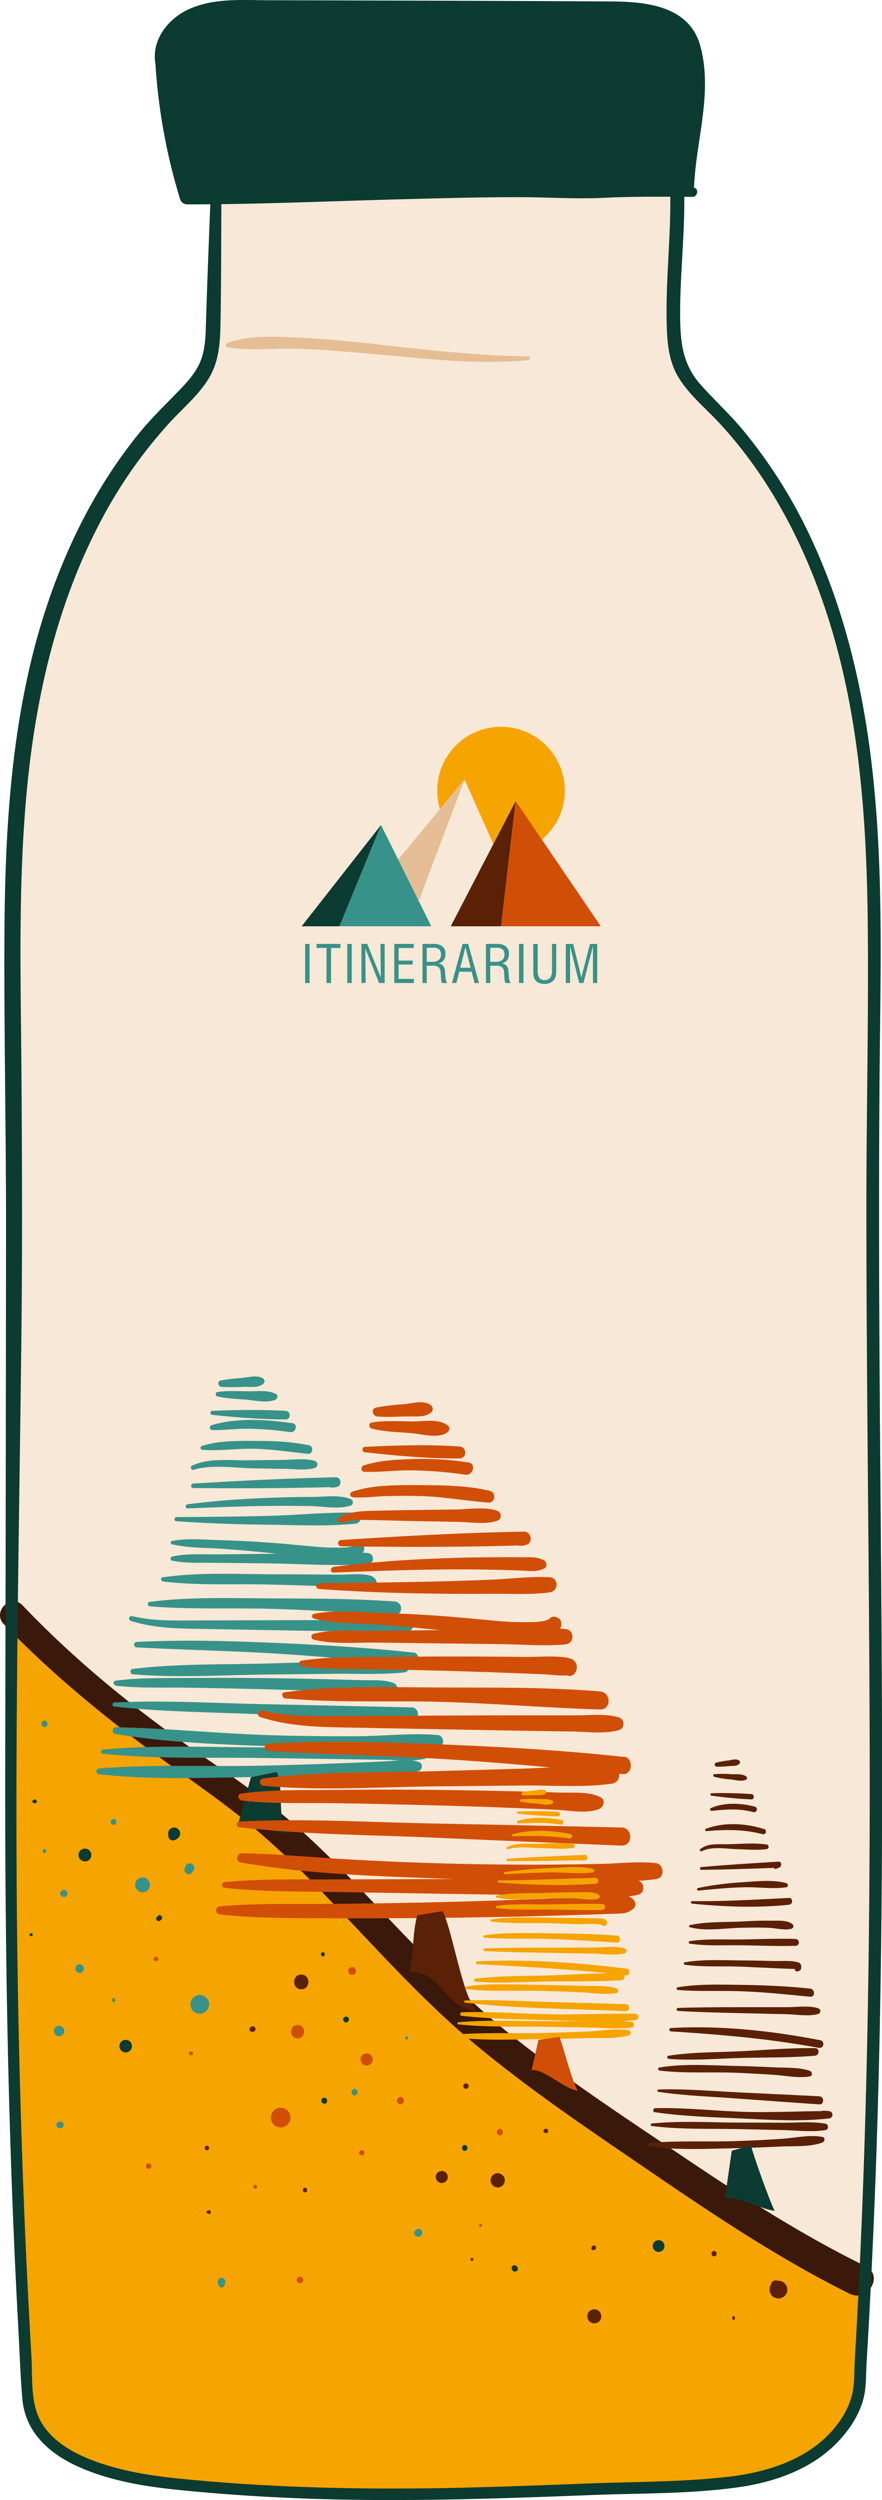 <svg xmlns="http://www.w3.org/2000/svg" viewBox="0 0 396.42 1122.99"><defs><style>.cls-1{fill:#f8e8d7;}.cls-2{fill:#e5be95;}.cls-3{fill:#0b3b31;}.cls-4{fill:#f6a400;}.cls-5{fill:#379289;}.cls-6{fill:#5a2106;}.cls-7{fill:#d14e07;}.cls-8{fill:#3a180a;}</style></defs><title>Risorsa 237</title><g id="Livello_2" data-name="Livello 2"><g id="Livello_21" data-name="Livello 21"><path class="cls-1" d="M97.16,84.15l-1.31,61c-.14,6.14-.3,12.42-2.51,18.14-3.06,7.88-9.61,13.76-15.55,19.76C43.34,217.81,23.65,265,14.31,313S5.23,410.33,5.8,459.24c2.6,221.41-7.21,394.46,6.71,615.45,0,31.48,44,38.77,67.2,41.1,79.09,8,143.64,3.74,223.07.91,16.78-.6,33.92-1.27,49.61-7.25s29.94-18.37,33.59-34.76c13.92-221,4.11-394,6.71-615.45.58-48.91.84-98.21-8.5-146.22s-29-95.21-63.48-129.94c-5.95-6-12.5-11.88-15.55-19.76-2.22-5.72-2.38-12-2.51-18.14-.48-22.15,2.18-36.19,1.7-58.34"/><path class="cls-2" d="M94.82,84.15c-.79,20.34-1.63,40.68-2.24,61-.15,5.21-.26,10.51-1.88,15.51-1.67,5.15-5.11,9.4-8.79,13.27-6.46,6.8-13.25,13.17-19.2,20.46C39.42,222.94,24.09,257.31,15,292.84,4.47,334.3,2.22,377.37,2,420c-.22,43.72.74,87.45.71,131.18q-.09,122.63-.37,245.25c-.08,83.3,1.36,166.6,5.92,249.78.57,10.45.9,21,1.8,31.39a31.24,31.24,0,0,0,5.68,15.54c6.89,9.61,18.18,15,29.15,18.6,11.27,3.64,23.06,5.45,34.81,6.65,21.17,2.17,42.43,3.49,63.7,4.14,41.13,1.24,82.26-.23,123.36-1.81,21.24-.82,42.91-.46,64-3.31,17.15-2.32,34.37-8.19,46.42-21.18,5.15-5.56,9.64-12.58,11.21-20.09,1-4.73.8-9.91,1.09-14.74q.51-8.6,1-17.2,1.78-32.57,3-65.17c1.53-41.23,2.37-82.47,2.74-123.72.71-80.93-.41-161.85-.9-242.77-.26-42.94-.33-85.88,0-128.81.36-44,1.77-88.14-2.62-132-3.85-38.47-12.29-76.66-29-111.69a224.61,224.61,0,0,0-29.44-46.45c-6-7.24-12.86-13.57-19.13-20.54-8-8.86-9.29-18.36-9.43-29.87-.22-18.81,2.16-37.53,1.82-56.35-.07-4-6.34-4-6.27,0,.34,19.14-2,38.2-1.62,57.35.17,9,.7,18,5.64,25.85,4.83,7.64,12,13.48,18.1,20.05,25.21,27.25,41.71,61.57,51.74,97.06C386.61,328,389.49,370.68,390,413c.49,43.14-.6,86.3-.59,129.44,0,80.41,1.28,160.81,1.47,241.21.2,81.56-.91,163.11-4.95,244.57q-.81,16.11-1.75,32.22c-.3,5.13-.05,10.8-1.34,15.79a36.86,36.86,0,0,1-6,12.12c-11.47,15.82-31.15,22.12-49.76,24.23-20.89,2.38-42.22,2.18-63.22,3-20.51.8-41,1.56-61.56,2-41.05.78-82.15-.14-123-4.34-11.91-1.23-23.88-3.2-35.22-7.16-11.07-3.86-23.25-10.41-27.43-22.14-2.79-7.83-2.05-17.32-2.53-25.5q-.93-16.08-1.74-32.17-1.57-31.77-2.61-63.57Q7.76,902,7.47,841.45C7,762,8.64,682.53,9.58,603.06c.5-42.47.34-85,0-127.45-.38-43.3-1.47-86.74,3.45-129.86,4.4-38.54,13.94-77,32.15-111.5a210.73,210.73,0,0,1,31.61-45c6.1-6.57,13.32-12.53,17.72-20.47C99,160.6,99,151.33,99.16,142.2c.29-19.35.26-38.7.35-58,0-3-4.57-3-4.69,0Z"/><path class="cls-3" d="M311.28,86.34c-.45-20.15,7.3-42.13,2.87-61.73-2.37-10.49-5.39-15.37-15.83-18.93S279.19,2.89,268.13,2.9L113,3c-9.09,0-18.51.09-26.75,3.81S71.29,19,72.8,27.72V25.53A256.82,256.82,0,0,0,84.05,88.58c56.77,0,115-4.56,173.21-2.19,16.81.69,26.67-2.24,54,0"/><path class="cls-3" d="M311.88,86.34c.37-21.92,8.89-44.2,2.79-66C309.77,2.93,290.92.75,275.2.66,223.78.34,172.36.25,120.94.11,109,.08,95.88-1,84.71,4.21c-9,4.17-16.25,13.22-15,23.51.46,3.88,6.22,4.13,6.25,0l0-2.19H69.68A262.84,262.84,0,0,0,80.94,89.44a3.32,3.32,0,0,0,3.11,2.37c33,0,65.94-1.53,98.9-2.37,16.83-.43,33.66-.9,50.5-.87,12.72,0,25.44.91,38.15.28,13.27-.66,26.39-.48,39.68-.42,2.28,0,3-3.75.55-4.11-11.74-1.75-23.58-1.51-35.41-.91s-23.3.14-35-.22c-33.62-1-67.19.1-100.79,1.11-18.85.57-37.69,1-56.55,1.06l3.11,2.37a264.67,264.67,0,0,1-11.22-62.2c-.23-4-6.26-4.07-6.26,0v2.19h6.25C74.58,17,84,9.91,93.42,7.57,103.84,5,115.28,6,125.92,5.91l68.62-.3c22.54-.09,45.09,0,67.63-.34C277.31,5.05,304,1,310.92,18.94c8.34,21.5-1.1,45.27-.24,67.4a.6.6,0,0,0,1.2,0Z"/><path class="cls-2" d="M102.27,156c10.53,1.7,21.78.32,32.49.69,11.42.4,22.8,1.43,34.18,2.45,22.73,2,45.64,4.81,68.46,2.64a.85.85,0,0,0,0-1.69c-23-.36-45.68-2.87-68.46-5.49-11.05-1.27-22.12-2.34-33.23-2.86-10.76-.49-23.24-1.49-33.44,2.34-.82.3-1.07,1.74,0,1.92Z"/><path class="cls-4" d="M326.41,990.1c-34-23-68-40-97-67s-53-56-82-84c-8-8-18-13-27-20-20-15-37-29-56-45a410.39,410.39,0,0,1-37-33l-22.22-16c-.8,112.85-.59,223.41,7.36,349.6,0,31.48,44,38.77,67.2,41.1,79.09,8,143.64,3.74,223.07.91,16.78-.6,33.92-1.27,49.61-7.25s29.94-18.37,33.59-34.76q1.63-25.92,2.84-51A333.72,333.72,0,0,1,326.41,990.1Z"/><path class="cls-5" d="M137.14,441.55V424h2v17.57Z"/><path class="cls-5" d="M146.76,441.55V425.79h-4.48V424H153v1.81h-4.21v15.76Z"/><path class="cls-5" d="M156.08,441.55V424h2v17.57Z"/><path class="cls-5" d="M162.45,441.55V424h2.62l6.09,15.07L171,424h1.89v17.57h-2.51L164.18,426l.16,15.51Z"/><path class="cls-5" d="M177.22,441.55V424h8.72v1.83h-6.78v5.65h6.33v1.78h-6.33v6.46H186v1.85Z"/><path class="cls-5" d="M189.9,441.55V424h4.92a6.14,6.14,0,0,1,4.05,1.12,4.15,4.15,0,0,1,1.33,3.39,4.56,4.56,0,0,1-.8,2.82,4.25,4.25,0,0,1-2.47,1.48,3.11,3.11,0,0,1,2.19.95,4.28,4.28,0,0,1,.89,2.54c0,.43.08,1,.13,1.77.12,1.92.43,3.08.92,3.5h-2.43a7.63,7.63,0,0,1-.46-2.86c0-.75-.08-1.35-.12-1.79a3.56,3.56,0,0,0-.94-2.48,4.36,4.36,0,0,0-2.8-.67h-2.5v7.8Zm1.91-9.51h2.39a4.75,4.75,0,0,0,3-.8,3,3,0,0,0,1-2.47,2.89,2.89,0,0,0-.86-2.33,4.2,4.2,0,0,0-2.76-.73h-2.76Z"/><path class="cls-5" d="M203.14,441.55,207.93,424h2.5l4.86,17.57h-2L212,436.49H206.4l-1.27,5.06Zm3.71-6.84h4.68l-2.34-9.21Z"/><path class="cls-5" d="M218.42,441.55V424h4.93a6.18,6.18,0,0,1,4.05,1.12,4.18,4.18,0,0,1,1.32,3.39,4.56,4.56,0,0,1-.8,2.82,4.22,4.22,0,0,1-2.46,1.48,3.15,3.15,0,0,1,2.19.95,4.42,4.42,0,0,1,.89,2.54c0,.43.08,1,.12,1.77.12,1.92.43,3.08.93,3.5h-2.43a7.36,7.36,0,0,1-.47-2.86c0-.75-.08-1.35-.12-1.79a3.56,3.56,0,0,0-.94-2.48,4.36,4.36,0,0,0-2.8-.67h-2.5v7.8Zm1.91-9.51h2.39a4.73,4.73,0,0,0,3-.8,3,3,0,0,0,1-2.47,2.89,2.89,0,0,0-.85-2.33,4.22,4.22,0,0,0-2.77-.73h-2.76Z"/><path class="cls-5" d="M233.28,441.55V424h2v17.57Z"/><path class="cls-5" d="M239.67,424h2V435.8a6.06,6.06,0,0,0,.71,3.43,2.75,2.75,0,0,0,2.39,1,3,3,0,0,0,2.52-1.06,5.47,5.47,0,0,0,.81-3.33V424H250v11.47a13.34,13.34,0,0,1-.25,3.14,4.22,4.22,0,0,1-.84,1.63,4.52,4.52,0,0,1-1.78,1.29,6.75,6.75,0,0,1-4.87,0,4.22,4.22,0,0,1-1.74-1.35,4,4,0,0,1-.63-1.53,18.59,18.59,0,0,1-.19-3.15Z"/><path class="cls-5" d="M266.51,441.55V425l-4.28,16.56h-1.91L256.23,425v16.56h-1.92V424h3.3l3.69,15,3.87-15h3.25v17.57Z"/><g id="LWPOLYLINE"><path class="cls-4" d="M221.74,379.16l10-19.34,11.79,17.33a28.67,28.67,0,1,0-45.78-13.69l11-13.27Z"/></g><g id="LWPOLYLINE-2" data-name="LWPOLYLINE"><polygon class="cls-2" points="178.95 386.08 188.24 404.8 208.82 350.19 178.95 386.08"/></g><g id="LWPOLYLINE-3" data-name="LWPOLYLINE"><polyline class="cls-1" points="208.82 350.19 221.74 379.16 202.6 416.08 193.84 416.08 188.24 404.8 208.82 350.19"/></g><g id="LWPOLYLINE-4" data-name="LWPOLYLINE"><polygon class="cls-6" points="225.21 416.08 231.77 359.82 202.6 416.08 225.21 416.08"/></g><g id="LWPOLYLINE-5" data-name="LWPOLYLINE"><polyline class="cls-5" points="171.26 370.58 193.84 416.08 152.56 416.08 171.26 370.58"/></g><g id="LWPOLYLINE-6" data-name="LWPOLYLINE"><polygon class="cls-3" points="152.56 416.08 171.26 370.58 135.58 416.08 152.56 416.08"/></g><g id="LWPOLYLINE-7" data-name="LWPOLYLINE"><polygon class="cls-7" points="270.03 416.08 225.21 416.08 231.77 359.82 270.03 416.08"/></g><path class="cls-8" d="M1.7,729.53c22.3,23.09,46.91,43.12,72.86,61.94,13.09,9.48,26.42,18.66,38.87,29a421.24,421.24,0,0,1,33.31,31.46c21.82,22.54,42.47,46.08,66.64,66.21,24.62,20.5,51.27,38.39,77.7,56.45,29.36,20.06,58.9,39.91,90.82,55.74,8.21,4.07,15.45-8.28,7.2-12.33-28.11-13.77-54.45-30.65-80.39-48.1-26.33-17.72-53-35.14-77.9-54.9-24.51-19.49-45.65-42.11-67.14-64.76-10.51-11.07-21.18-22-32.8-31.88-12.1-10.33-25.11-19.5-38.24-28.48-29.8-20.38-57.53-42.59-82.5-68.77-5.3-5.56-13.77,2.91-8.43,8.44Z"/><path class="cls-5" d="M99.57,623a94.56,94.56,0,0,0,10.24-.07c2.79,0,5.94.54,8.3-1.15a1.58,1.58,0,0,0,0-2.69c-2.73-1.51-6-.47-9-.17a94.43,94.43,0,0,0-9.95,1.18c-1.73.37-1.17,2.76.39,2.9Z"/><path class="cls-5" d="M97.61,627.24c4.22,1,8.63,1.12,13,1.47,4.17.33,9.13,1.66,13.07.07,1-.42,1.54-2,.34-2.62-3.75-1.93-8.29-1.15-12.43-1.19-4.64-.05-9.33-.4-13.93.32-1,.16-.91,1.72,0,2Z"/><path class="cls-5" d="M95.34,635.55c10.89,1.14,22,2,33,2.06,2.5,0,2.48-3.74,0-3.87-10.92-.58-22.07-.43-33,0a.89.89,0,0,0,0,1.77Z"/><path class="cls-5" d="M95.4,642.37c5.6.09,11.2-.69,16.82-.58a146.92,146.92,0,0,1,18.15,1.5c2.61.39,3.72-3.61,1.1-4-11.58-1.63-25-2.6-36.36.91a1.1,1.1,0,0,0,.29,2.15Z"/><path class="cls-5" d="M91,651.24c7.79.59,15.89-.68,23.75-.46s15.76,1.48,23.69,2.27c2.17.21,2.64-3.35.51-3.81-7.84-1.7-16.2-2-24.2-2-7.69,0-16.63-.19-24,2.28a.89.89,0,0,0,.23,1.74Z"/><path class="cls-5" d="M87,660.19c8.49-2.45,18.72-.76,27.43-.61l13.78.23c4.35.08,9,.74,13.24-.37a1.7,1.7,0,0,0,0-3.25c-4.51-1.2-9.58-.48-14.23-.42-5.24.06-10.49.11-15.74.19-8.09.12-17.75-1.2-25.22,2.46-1,.48-.3,2.07.74,1.77Z"/><path class="cls-5" d="M86.89,668.4c21.32.2,42.69.16,64-.46l-1.12-4.11a8.35,8.35,0,0,0-2.27,2.32c-.61.88.22,1.88,1.13,2a6.7,6.7,0,0,0,2.84-.25c2.42-.57,1.9-4.39-.58-4.33-21.34.48-42.71,1.54-64,2.85a1,1,0,0,0,0,2Z"/><path class="cls-5" d="M84.36,677.56c12.43-.47,24.88-1,37.32-1.12,5.9-.07,11.8,0,17.7.06,5.69.11,12.69,1.56,18.11-.17a1.57,1.57,0,0,0,0-3c-5-2-11.77-.94-17.13-.91q-9.35,0-18.68.38c-12.51.44-24.91,1.31-37.32,2.91-1.14.14-1.22,1.9,0,1.85Z"/><path class="cls-5" d="M79.24,683.32c13.41.92,26.81,1.4,40.25,1.55,13.28.14,27,.88,40.25-.46,3.56-.37,2.88-5.59-.66-4.86a11,11,0,0,0-2.49.68,1.74,1.74,0,0,0,0,3.33,11.38,11.38,0,0,0,2.49.76l.66-4.86c-13.35-.24-26.88,1.2-40.25,1.5s-26.84.41-40.25.51a.93.93,0,0,0,0,1.85Z"/><path class="cls-5" d="M77.25,693.64c7.56,1.83,15.72,1.54,23.45,2.12,8.38.61,16.76,1.4,25.13,2.28,8,.84,16,2.31,24,2.46,3.77.08,12.76.72,13.81-4.36a2.26,2.26,0,0,0-1-2.49l-.44-.23a1.93,1.93,0,0,0-2.86,1.64l0,.49,1.09-1.9c-2.5,1.89-7.51,1.51-10.57,1.52s-6-.22-8.91-.49c-7.3-.65-14.58-1.38-21.88-1.88-7.09-.49-14.18-.82-21.28-1-6.77-.23-13.84-.88-20.54.42a.77.77,0,0,0,0,1.47Z"/><path class="cls-5" d="M77.32,701c6.44,1.41,13.61.88,20.19,1l22.92.26c14.85.17,30,1.29,44.85.37a2.5,2.5,0,1,0-.66-4.94,10.93,10.93,0,0,0-4,1.33,1.27,1.27,0,0,0,0,2.18,11.14,11.14,0,0,0,4,1.34l.66-4.94c-14.81-.93-30,.19-44.85.36l-21.93.25c-6.91.08-14.42-.52-21.18,1a1,1,0,0,0,0,1.87Z"/><path class="cls-5" d="M73.34,710.39c15.46,1.89,31.53,1,47.1,1.35q11.77.28,23.54.71l10.79.41c3.46.15,8.55-.49,11.86.5l-1.6-2.1.5-1,2.05.26-.21-.24a1.54,1.54,0,0,0-2.54.67l-.07.32a1.71,1.71,0,0,0,.77,1.9,2.49,2.49,0,0,0,2.77,0,2.21,2.21,0,0,0,1-2.46c-.51-2-1.79-2.73-3.74-3.15-4.12-.88-9.5-.16-13.73-.22q-13.25-.16-26.49-.17c-17.2,0-35.2-1.08-52.26,1.35-1.17.17-.71,1.78.26,1.9Z"/><path class="cls-5" d="M67.43,721.56c18.21,1.49,36.74.6,55,1.12s36.64,1.88,55,2.61c3.82.15,3.76-5.63,0-5.9-18.24-1.32-36.69-1.33-55-1.4s-36.94-.78-55,1.55a1,1,0,0,0,0,2Z"/><path class="cls-5" d="M58.73,728.06c9.15,2.92,18.55,3.39,28.08,3.56l32.89.59q15.95.28,31.89.55l16.94.26c5.1.07,10.53.75,15.52-.46a2.17,2.17,0,0,0,0-4.15c-4.68-1.22-9.73-.68-14.53-.68H153.58q-15.95,0-31.89.07l-31.89.09c-10.18,0-20.52.47-30.48-1.94a1.1,1.1,0,0,0-.59,2.11Z"/><path class="cls-5" d="M61.5,740c20.66,1.09,41.34,1.5,62,2.74s41.22,3.23,61.82,5.19c3.61.34,3.64-6,0-5.64a22.8,22.8,0,0,1-3.69.17,1.66,1.66,0,0,0-.83,3.07,24.15,24.15,0,0,1,3.1,2l1.42-5.25c-20.53-2.22-41.19-3.44-61.82-4.31s-41.35-1.47-62-.42a1.22,1.22,0,0,0,0,2.44Z"/><path class="cls-5" d="M59.81,752.09c20.08,1.65,40.65.3,60.79.09l29.89-.32c10.22-.1,20.72.45,30.89-.59a2.74,2.74,0,1,0-.73-5.4l-2.42.31c-2.22.23-3,3.5-.56,4.14a25.92,25.92,0,0,1,3,.85l.73-5.4c-9.88-.63-20,.29-29.89.57l-30.89.88c-20.15.56-40.77,0-60.79,2.43a1.22,1.22,0,0,0,0,2.44Z"/><path class="cls-5" d="M52.19,757.23c10.44,1.17,21.09.71,31.58.85s21.06.38,31.58.63,21.05.58,31.58,1q7.89.3,15.78.66c4.68.22,9.84,1.22,14.36-.21,2.13-.67,1.86-3.29,0-4.06-4.36-1.81-9.7-1.23-14.36-1.38q-7.89-.24-15.78-.44-16.29-.39-32.56-.54c-10.53-.1-21.06-.05-31.59,0-10.27.1-20.7-.17-30.89,1.22-1.38.19-.86,2.1.3,2.23Z"/><path class="cls-5" d="M51.36,766.58c22.11,2.45,44.6,2.54,66.81,3.49S162.71,772,185,772.85c3.79.16,3.8-5.81,0-5.9q-33.4-.76-66.81-1.46c-22.19-.46-44.62-1.8-66.81-.76a.93.93,0,0,0,0,1.85Z"/><path class="cls-5" d="M51.76,778.84c23.77,4.08,48.47,4.76,72.53,5.65q18.31.69,36.63.77c11.88,0,24.58,1,36.34-.74,3-.44,2.23-5.25-.7-5.17-1.89,0-3.73.18-5.61.37-1.14.11-1.95,1.82-.66,2.43,1.84.86,3.68,1.65,5.57,2.37l.7-5.17c-11.66-1-23.92.47-35.64.55q-18.31.11-36.63-.38c-24.06-.63-48.08-3.16-72.12-3.66-1.67,0-2.12,2.68-.41,3Z"/><path class="cls-5" d="M46.29,787.76c24.05,2.51,48.72,1.55,72.89,1.92l35.94.54,18,.27c5.79.09,11.91.78,17.61-.4,2.31-.48,2.27-4.13,0-4.63-5.39-1.19-11.12-.64-16.61-.63l-18,0-36.94.08c-24.17,0-48.81-1.24-72.89,1a.93.93,0,0,0,0,1.85Z"/><path class="cls-5" d="M44.6,797c24.2,2.67,49.16,1.45,73.48,1.19q17.87-.2,35.73-.63,9.44-.24,18.86-.55c5.05-.16,11.43.78,15.94-1.71,1.27-.71,1.48-3,0-3.64-4.57-2-10-.72-15-.49q-9.42.45-18.85.81-18.36.72-36.73,1.13c-24.41.54-49.16-.69-73.48,1.28a1.31,1.31,0,0,0,0,2.61Z"/><path class="cls-3" d="M112.77,798.34l-5.71,21c11-1,11.19,3.56,22.18,4.15-4.88-5.48-1.5-21-4.88-27.54"/><path class="cls-7" d="M169.56,636.25c4.62.45,9.39,0,14,0,3.82-.07,7.2.56,10.29-1.87,1.13-.89.63-2.73-.44-3.38-3.44-2.11-7.76-.67-11.61-.27A110,110,0,0,0,169,632.26c-2.39.53-1.6,3.78.54,4Z"/><path class="cls-7" d="M167,641.68c5.71,1.52,11.75,1.57,17.63,2.05,4.83.4,12.14,2.62,16.33-.22,1-.65,1.46-2.25.4-3.11-4.09-3.33-10.74-1.86-15.77-1.9-6.18,0-12.48-.55-18.59.5-1.4.24-1.25,2.35,0,2.68Z"/><path class="cls-7" d="M164.13,652.35c13.91,1.53,28.38,2.87,42.39,2.76,3.47,0,3.4-5.11,0-5.35-14-1-28.44-.52-42.39.15a1.22,1.22,0,0,0,0,2.44Z"/><path class="cls-7" d="M164.2,661.14c7.28.19,14.56-.84,21.87-.66a186.76,186.76,0,0,1,23,1.93c3.59.54,5.12-5,1.51-5.48A137.84,137.84,0,0,0,187,655.36c-7.59.23-16,.46-23.24,2.82a1.51,1.51,0,0,0,.41,3Z"/><path class="cls-7" d="M158.57,672.53c5,.44,10.19-.38,15.23-.51s10.2-.16,15.29,0c10.26.3,20.26,2.16,30.45,2.93,3,.23,3.61-4.54.71-5.24-9.95-2.43-21-2.56-31.16-2.59-9.84,0-21.48-.3-30.84,3a1.23,1.23,0,0,0,.32,2.4Z"/><path class="cls-7" d="M153.44,684c5.12-1.51,10.45-1.3,15.73-1.16,6.29.15,12.58.33,18.87.45l17.89.32c5.49.1,12.27,1.32,17.51-.5a2.35,2.35,0,0,0,0-4.48c-5.51-1.95-12.73-.66-18.51-.58-6.62.09-13.24.16-19.87.26-6.22.09-12.46.21-18.68.37-5,.14-9.46.57-14,2.88a1.34,1.34,0,0,0,1,2.44Z"/><path class="cls-7" d="M153.25,694.59c27.39.33,54.9.45,82.28-.48l-2.15-5.19a7.34,7.34,0,0,0-2.31,2.62,1.83,1.83,0,0,0,1.55,2.71,8.25,8.25,0,0,0,3.72-.25c3.35-.74,2.59-6-.81-6-27.42.48-54.91,2-82.28,3.77a1.4,1.4,0,0,0,0,2.79Z"/><path class="cls-7" d="M150,706.36c16.2-.57,32.43-1.23,48.64-1.37q11.7-.11,23.39.14,5.85.12,11.69.33c3.85.14,7.29.78,10.83-.84,1.48-.68,1.32-3,0-3.71-3.16-1.73-6.27-1.37-9.85-1.41q-5.85-.06-11.7,0-12.18,0-24.36.49c-16.3.58-32.47,1.71-48.64,3.84-1.57.21-1.69,2.62,0,2.56Z"/><path class="cls-7" d="M143.42,713.77c17.24,1.23,34.46,1.87,51.75,2.07q12.93.17,25.87.08c8.5-.06,17.42.47,25.86-.62,4.89-.63,3.93-7.78-.91-6.69a12.62,12.62,0,0,0-3.18.93,2.4,2.4,0,0,0,0,4.59,13.19,13.19,0,0,0,3.18,1l.91-6.69c-8.54-.38-17.32.76-25.86,1.12s-17.25.65-25.87.85c-17.25.41-34.5.58-51.75.75a1.28,1.28,0,0,0,0,2.56Z"/><path class="cls-7" d="M140.85,727c9.61,2.5,20.1,2.08,30,2.82,10.22.77,20.43,1.73,30.62,2.8,9.91,1,19.81,2.69,29.76,3.26,5.32.31,19.63,1.73,21-5.67.22-1.22-.12-2.86-1.4-3.44l-.58-.26a2.65,2.65,0,0,0-3.93,2.25l-.06.64,1.5-2.63c-3.08,2.19-9.07,1.83-12.77,1.89a120.75,120.75,0,0,1-13-.7c-9.11-.83-18.22-1.71-27.36-2.33s-18.44-1-27.66-1.31c-8.57-.27-17.56-1.12-26,.67a1.05,1.05,0,0,0,0,2Z"/><path class="cls-7" d="M140.93,736.49c8.72,2.22,19.09,1.24,28,1.35l27.69.34,27.69.33c9.77.12,20,1,29.67.16,5-.45,4-7.86-.92-6.8A16.32,16.32,0,0,0,248,733.7a1.75,1.75,0,0,0,0,3,16.6,16.6,0,0,0,5.06,1.84l.92-6.81c-9.71-.88-19.91,0-29.67.16l-27.69.34-27.69.33c-9,.11-19.31-.87-28,1.35a1.34,1.34,0,0,0,0,2.57Z"/><path class="cls-7" d="M135.85,748.56c10.4,1.37,21.12,1.11,31.61,1.26q15.31.24,30.62.64t30.62,1c5.27.19,10.54.41,15.81.63,4,.18,8.52,1,12.46.2l-2.66-.35-.7-1.12.72-2.72.38-.18,2.58,1.05-.16-.29a2.11,2.11,0,0,0-3.61,0l-.18.29a2.31,2.31,0,0,0,.36,2.76c4.53,4.44,9.27-5.85,1.21-7.11-6.17-1-13-.28-19.29-.35q-10.38-.12-20.74-.16-19.75-.08-39.52.13c-13.2.14-26.8-.28-39.87,1.72-1.63.25-1,2.45.36,2.62Z"/><path class="cls-7" d="M128.24,762.92c23.38,2.09,47.24.88,70.71,1.56s47.1,2.69,70.66,3.41c5.29.16,5.15-7.71,0-8.13-23.72-1.94-47.86-1.68-71.65-1.75-23.17-.07-47.09-1-70.09,2.17-1.65.23-1.07,2.61.37,2.74Z"/><path class="cls-7" d="M117,771.28c12,3.91,24.34,4.44,36.83,4.67l41.84.77c13.62.25,27.23.53,40.85.74l20.92.33c6.71.1,14.2,1.18,20.71-.64a3,3,0,0,0,0-5.71c-5.94-1.75-12.58-.94-18.72-.93H238.55c-13.62,0-27.23.07-40.85.12l-39.85.14c-13.32,0-27,.76-40-2.41a1.51,1.51,0,0,0-.81,2.91Z"/><path class="cls-7" d="M120.63,786.57c26.54,1.5,53.13,2,79.67,3.64s53,4.21,79.46,6.7c5,.48,5-8.33,0-7.77a36,36,0,0,1-4.75.34,2.28,2.28,0,0,0-1.14,4.22,36.29,36.29,0,0,1,3.93,2.68l2-7.24c-26.38-2.89-52.95-4.39-79.46-5.49s-53.16-1.9-79.67-.44a1.68,1.68,0,0,0,0,3.36Z"/><path class="cls-7" d="M118.46,802.18c25.78,2.31,52.25.48,78.12.23l38.57-.38c13-.13,26.68,1,39.56-.77,5.41-.72,4.43-8.49-1-7.44a19.38,19.38,0,0,1-3,.45c-3.06.33-4.17,4.81-.77,5.7,1.3.34,2.55.71,3.81,1.16l1-7.44c-12.93-1.23-26.58.39-39.56.77l-38.57,1.11c-25.88.75-52.42,0-78.12,3.25a1.68,1.68,0,0,0,0,3.36Z"/><path class="cls-7" d="M108.66,808.78c13.35,1.61,27,1,40.45,1.18s27,.51,40.45.84q19.74.48,39.46,1.24,10.35.4,20.7.88c6.15.28,13.66,1.94,19.5-.3,2.11-.81,3.15-4.11.7-5.31-5.47-2.69-12.26-1.92-18.23-2.1q-10.35-.33-20.7-.58-20.72-.5-41.43-.68c-13.48-.12-27-.06-40.45.08s-27.41-.29-40.87,1.67c-1.9.28-1.16,2.89.42,3.08Z"/><path class="cls-7" d="M107.6,820.78c28.38,3.3,57.34,3.36,85.87,4.61s57.24,2.46,85.87,3.64c5.22.21,5.24-8,0-8.13q-42.94-1-85.87-1.83c-28.52-.56-57.38-2.35-85.87-.84a1.28,1.28,0,0,0,0,2.55Z"/><path class="cls-7" d="M108.07,836.58c30.52,5.42,62.35,6.2,93.26,7.37q23.71.88,47.44,1,11.35.06,22.73-.07c7.79-.09,16,.43,23.69-.89,4-.7,3.09-7.31-1-7.13-2.42.1-4.8.31-7.21.59-1.57.19-2.69,2.48-.91,3.36,2.37,1.16,4.71,2.2,7.16,3.18l1-7.13c-7.73-.83-15.93.21-23.71.38q-11.37.25-22.73.32-23.24.15-46.45-.46-22.72-.6-45.41-1.91c-15.74-.91-31.53-2.47-47.29-2.71-2.29,0-2.92,3.68-.56,4.1Z"/><path class="cls-7" d="M101.07,848c15.5,1.72,31.12,1.57,46.7,1.83l46.7.76,45.7.72,23.85.38c7.44.11,15.45,1.14,22.74-.57,3.18-.74,3.13-5.6,0-6.38-7.28-1.8-15.28-.87-22.74-.85l-22.85.06-46.7.13-45.71.14c-15.9.06-31.85-.33-47.69,1.22a1.28,1.28,0,0,0,0,2.56Z"/><path class="cls-7" d="M98.9,859.9c15.71,1.85,31.63,1.67,47.43,1.75s31.62.05,47.43-.11,31.61-.44,47.41-.84q11.36-.29,22.71-.65l11.85-.4c3.81-.14,6,.15,9-2.35,1.54-1.31.82-3.56-.59-4.56-3-2.11-5.82-1.39-9.36-1.21l-11.85.58q-11.83.55-23.7,1-23.2.92-46.42,1.43t-46.44.68c-15.8.11-31.68-.31-47.43,1.07a1.8,1.8,0,0,0,0,3.6Z"/><path class="cls-6" d="M187.55,860.34c-2.45,9-1.25,16.46-3.7,25.45,14.08-1.26,16,16.73,30.16,17.48-6.27-7-10.74-36.46-15.08-44.83"/><path class="cls-6" d="M322.08,793.59a48.59,48.59,0,0,0,5.9-.31c1.58-.11,3.17.13,4.36-1a1,1,0,0,0-.19-1.52c-1.42-.85-3-.22-4.51,0a49,49,0,0,0-5.81,1,.92.92,0,0,0,.25,1.79Z"/><path class="cls-6" d="M321,798.12a40.58,40.58,0,0,0,7.54,1.2c2.27.28,4.63,1,6.77.12a.89.89,0,0,0,0-1.53c-1.92-1.26-4.54-.85-6.77-.95a40.42,40.42,0,0,0-7.54,0c-.66.09-.53,1,0,1.2Z"/><path class="cls-6" d="M319.65,806.58c5.92.84,12,1.42,18,1.69,1.55.07,1.52-2.28,0-2.39-5.9-.42-11.91-.54-17.82-.38-.58,0-.78,1-.14,1.08Z"/><path class="cls-6" d="M319.82,813.44c6.6-.69,12.33-1.18,18.85.58a1.28,1.28,0,0,0,.68-2.46c-6.38-1.67-13.69-2.06-19.87.62a.68.68,0,0,0,.34,1.26Z"/><path class="cls-6" d="M317.46,822.53c8.93-.73,16.53-.87,25.3,1.37a1.19,1.19,0,0,0,.64-2.3c-8.13-2.6-18-3.21-26.09-.14-.53.2-.52,1.13.15,1.07Z"/><path class="cls-6" d="M315.46,831.54c4.61-2.35,11.33-1,16.33-.88,4.3.1,8.69.54,12.95-.09a1.05,1.05,0,0,0,0-2c-5.78-.91-12-.25-17.82-.15-4.27.07-8.69-.57-12.19,2.19-.56.44.15,1.23.73.94Z"/><path class="cls-6" d="M315.22,839.91c11.54-.1,23-.54,34.58-.93l-1.19-2.07-.73,1.38c-.3.56.21,1.46.91,1.18l1.38-.54c1.32-.52,1.31-2.81-.37-2.7-11.53.73-23.06,1.41-34.58,2.43-.78.07-.81,1.25,0,1.25Z"/><path class="cls-6" d="M313.86,849.25c6.85-.7,13.73-1.32,20.61-1.51,6.22-.17,12.8.93,18.93,0,1-.14.85-1.62,0-1.86-6.17-1.69-13.59-.76-19.92-.38a140,140,0,0,0-19.77,2.59c-.62.13-.5,1.19.15,1.13Z"/><path class="cls-6" d="M311.09,855.1c14.29,1.42,29.18,2,43.49.49,2.26-.24,1.68-3.63-.41-3l-1.33.4a1.08,1.08,0,0,0,0,2.06l1.33.49.41-3c-14.54.72-28.91,1.61-43.49,1.43-.75,0-.72,1.07,0,1.14Z"/><path class="cls-6" d="M310,865.65c6.95,2,15.68.45,22.82.3,4.18-.1,8.37-.17,12.55,0,3.28.11,7.24,1.29,10.41.41a1.19,1.19,0,0,0,.28-2.14c-2.45-1.83-6.5-1.41-9.41-1.46-4.37-.07-8.74.11-13.11.34-7.6.4-16.1,0-23.54,1.68a.47.47,0,0,0,0,.9Z"/><path class="cls-6" d="M310,873.06c7.47,1.15,15.33.65,22.87.74,8.2.11,16.47.5,24.67.23l-.41-3a5.41,5.41,0,0,0-2.13.82.79.79,0,0,0,0,1.35,5.28,5.28,0,0,0,2.13.83,1.55,1.55,0,1,0,.41-3.05c-8.2-.28-16.47.12-24.67.22-7.54.1-15.4-.4-22.87.75a.61.61,0,0,0,0,1.16Z"/><path class="cls-6" d="M307.91,882.58c8.15,1.07,16.69.52,24.91.81,2,.08,24.32,1.18,24.32,1l1.76-1-.31-.2a1,1,0,0,0-1.41.81l0,.4c-.1.94,1.05,1.39,1.76,1l.45-.24a1.43,1.43,0,0,0,.73-1.27v-.67a1.87,1.87,0,0,0-1.32-1.73c-3.28-1-7.53-.51-11-.61q-7-.21-13.95-.26c-8.55-.06-17.61-.61-26.06.82-.73.12-.44,1.1.16,1.18Z"/><path class="cls-6" d="M304.71,893.9c9.85.76,19.84.17,29.72.6s19.8,1.42,29.69,2.42c2.34.23,2.31-3.4,0-3.65-10.17-1.1-20.45-1.53-30.68-1.68-9.53-.14-19.46-.47-28.89,1.08-.74.12-.49,1.18.16,1.23Z"/><path class="cls-6" d="M304.71,903.3c10.71.62,21.43.83,32.15,1.08,5.52.13,11,.27,16.56.38,4.47.1,10,1.11,14.33-.11a1.34,1.34,0,0,0,0-2.56c-4.29-1.35-9.85-.46-14.33-.48q-8.28,0-16.56,0c-10.72,0-21.43,0-32.15.33a.68.68,0,0,0,0,1.35Z"/><path class="cls-6" d="M301.51,912.49c22.4,1.39,44.31,3.29,66.41,7.36a1.74,1.74,0,1,0,.47-3.43l-1.73-.25a1,1,0,0,0-1,1.7c.5.5,1,1,1.47,1.53l1.7-2.91c-21.91-4.29-45-6.76-67.34-5.51a.76.76,0,0,0,0,1.51Z"/><path class="cls-6" d="M300.6,924.83c10.84.86,22-.14,32.83-.42s22-.06,32.84-1c2.16-.19,2.17-3.61,0-3.4l-1.7.16a1.31,1.31,0,0,0-.35,2.56l1.59.62.46-3.34c-11.24-.18-22.6.89-33.83,1.41-10.62.5-21.52.35-32,2-.89.14-.59,1.42.2,1.49Z"/><path class="cls-6" d="M296.48,930.08c11.31,1.39,23.17.52,34.58,1q8.4.35,16.78.91c5.27.35,10.93,1.59,16.14.72,1.37-.23,1.1-2.13,0-2.51-4.92-1.7-11-1.3-16.14-1.57q-8.88-.45-17.77-.65c-11-.24-22.88-1.1-33.77.74-.86.14-.53,1.29.18,1.38Z"/><path class="cls-6" d="M295.88,939.64c11.63,1.75,23.55,2.1,35.27,3q18.53,1.35,37.06,2.63c2.33.17,2.35-3.52,0-3.64q-18-.9-36.09-1.75c-12-.56-24.1-1.68-36.08-1.31-.62,0-.82,1-.16,1.12Z"/><path class="cls-6" d="M294.25,948.77c12.68,1.87,25.75,2.23,38.55,2.82,13.06.61,26.68,1.49,39.7,0a1.65,1.65,0,0,0,0-3.3,18.08,18.08,0,0,0-3-.13.81.81,0,0,0-.41,1.5,18.91,18.91,0,0,0,2.61,1.71l.83-3.08c-12.94,0-25.8.74-38.76.31s-26.2-1.94-39.24-1.63c-1,0-1.33,1.68-.25,1.84Z"/><path class="cls-6" d="M293,955c13.1,1.63,26.65,1.1,39.83,1.39l18.92.42c6.31.14,13.07,1,19.32,0,1.43-.22,1.4-2.61,0-2.86-5.92-1.08-12.32-.44-18.32-.45l-19.92-.05c-13.18,0-26.7-.91-39.83.4a.57.57,0,0,0,0,1.14Z"/><path class="cls-6" d="M291.87,964.17c12.73,1.74,26,1.06,38.83.77q9.9-.23,19.8-.73c6.05-.31,13.43.32,19.15-1.81,1.08-.41,1.38-2.25,0-2.51-5.74-1.1-12.35.45-18.16.84q-9.9.67-19.8,1c-13.16.49-26.49-.28-39.61.81-.83.07-1.18,1.45-.21,1.58Z"/><path class="cls-3" d="M328.9,966.09l-3.08,21.33c5.92-1,16.38,5.05,22.32,5.65-2.64-5.56-8.83-22.8-10.65-29.41"/><path class="cls-4" d="M235.14,806.48a53.72,53.72,0,0,0,5.53-.11c1.5,0,3.21.25,4.48-.67a.85.85,0,0,0,0-1.44c-1.5-.79-3.23-.22-4.85,0a50.52,50.52,0,0,0-5.37.69c-.92.21-.64,1.49.21,1.56Z"/><path class="cls-4" d="M234.08,809.29a42.1,42.1,0,0,0,7,.85c2.24.2,4.91.94,7,.11a.78.78,0,0,0,.18-1.41c-2-1.05-4.47-.65-6.71-.7a47.2,47.2,0,0,0-7.52.11c-.55.08-.48.92,0,1Z"/><path class="cls-4" d="M232.85,814.69c5.9.65,11.89,1.06,17.82,1.22a1,1,0,0,0,0-2.08c-5.91-.28-11.9-.31-17.82-.09a.48.48,0,0,0,0,1Z"/><path class="cls-4" d="M232.88,819.08c6.45-.24,12.47-.61,18.9.5,1.39.24,2-1.9.59-2.13-6.38-1.06-13.38-1.41-19.64.48a.59.59,0,0,0,.15,1.15Z"/><path class="cls-4" d="M230.52,824.85c8.7-.17,16.69-.34,25.35,1,1.29.2,1.88-1.73.55-2-8.3-1.74-17.79-2.19-26,.06a.48.48,0,0,0,.13.93Z"/><path class="cls-4" d="M228.35,830.64c4.55-1.41,9.84-.58,14.56-.5s9.83.59,14.61,0a.91.91,0,0,0,0-1.81c-5.69-.76-11.79-.17-17.54-.08-4,.07-8.34-.43-12,1.46a.52.52,0,0,0,.4.95Z"/><path class="cls-4" d="M228.29,836c11.52,0,23.05-.17,34.57-.42l-.84-2-.87,1a.71.71,0,0,0,.68,1.17l1.35-.22c1.33-.22,1-2.39-.32-2.34-11.53.47-23.06,1-34.57,1.72a.54.54,0,0,0,0,1.08Z"/><path class="cls-4" d="M226.92,841.9c6.86-.37,13.74-.74,20.61-.83,6.21-.09,12.76.83,18.89,0,.83-.12.77-1.44,0-1.61-6.29-1.4-13.47-.56-19.87-.29a197.84,197.84,0,0,0-19.76,1.78c-.55.08-.42,1,.13,1Z"/><path class="cls-4" d="M224.15,845.63c14.36,1.06,29.11,1.59,43.49.53,1.94-.14,1.5-3.09-.35-2.6l-1.35.35a.94.94,0,0,0,0,1.79l1.35.41.35-2.6c-14.51.37-29,1.1-43.49,1.13a.5.5,0,0,0,0,1Z"/><path class="cls-4" d="M223.08,852.34c7.12,1.72,15.53.48,22.8.4,4.18,0,8.37-.07,12.55,0,3.25.08,7.23,1.05,10.37.15a1,1,0,0,0,.24-1.85c-2.65-1.51-6.37-1.05-9.32-1.07-4.38,0-8.75.1-13.12.26-7.63.28-16-.2-23.52,1.29a.41.41,0,0,0,0,.79Z"/><path class="cls-4" d="M223.25,857.11c7.77,1,15.87.55,23.69.64s15.81.41,23.69.18a1.34,1.34,0,1,0-.35-2.64,5.89,5.89,0,0,0-2.13.71.68.68,0,0,0,0,1.17,5.91,5.91,0,0,0,2.13.72,1.34,1.34,0,1,0,.35-2.65c-7.88-.23-15.8.1-23.69.19s-15.93-.4-23.69.64a.52.52,0,0,0,0,1Z"/><path class="cls-4" d="M221,863.16c8.51,1,17.34.51,25.91.74q6,.17,11.95.4c3.49.14,9.36-.64,12.53.66l-.81-1.43-.1.37,1.41-.58-.27-.13a.82.82,0,0,0-1.19.92l.05.3a1,1,0,0,0,1.18.67L272,865a1.2,1.2,0,0,0,.81-1.43c-.33-2-2.37-1.79-4-1.84-5.64-.16-11.29-.21-16.93-.25-10.2-.06-20.91-.74-31,.7-.63.09-.39,1,.14,1Z"/><path class="cls-4" d="M217.77,870.39c9.85.76,19.85.27,29.72.58s19.8,1,29.7,1.62c2,.13,2-3,0-3.16-9.88-.69-19.8-.9-29.7-1s-20-.43-29.72.86a.54.54,0,0,0,0,1.08Z"/><path class="cls-4" d="M217.77,876.4c10.72.51,21.43.66,32.15.85,5.52.1,11,.21,16.56.29,4.53.07,9.88,1,14.29-.14a1.16,1.16,0,0,0,0-2.22c-4.4-1.17-9.76-.37-14.29-.37-5.52,0-11,0-16.56.05-10.72,0-21.43,0-32.15.37a.59.59,0,0,0,0,1.17Z"/><path class="cls-4" d="M214.57,882.28c22.4,1.2,44.59,2.37,66.88,5,1.9.22,2-3.08,0-3a14.67,14.67,0,0,1-2,0,.89.89,0,0,0-.45,1.64,14.23,14.23,0,0,1,1.68,1.2l.76-2.82c-22-2.77-44.71-4.34-66.88-3.25a.66.66,0,0,0,0,1.31Z"/><path class="cls-4" d="M213.66,890.15c10.86.84,22,.07,32.83-.09s21.95.15,32.84-.61c1.9-.14,1.86-3.16,0-3l-1.7.19a1.14,1.14,0,0,0-.3,2.22l1.61.48.39-2.89c-10.91-.26-21.93.55-32.84.9s-22,.1-32.83,1.44a.66.66,0,0,0,0,1.31Z"/><path class="cls-4" d="M209.54,893.49c11.35,1.26,23.16.5,34.58.82q8.38.23,16.78.61c5.28.24,10.88,1.21,16.1.36,1.14-.19,1-1.9,0-2.18-5-1.39-10.88-.93-16.1-1.09q-8.88-.28-17.77-.39c-11.08-.13-22.75-.87-33.75.67-.73.1-.46,1.13.16,1.2Z"/><path class="cls-4" d="M209.1,899.57c23.81,2.77,48.23,2.72,72.17,3.84,2,.09,2-3.11,0-3.17q-18-.53-36.08-1c-12-.32-24.1-1.12-36.09-.64a.5.5,0,0,0,0,1Z"/><path class="cls-4" d="M207.56,905.49c13,1.47,26.22,1.55,39.24,1.94,12.79.39,26,1.2,38.76,0,1.78-.18,1.86-2.83,0-2.84a23.6,23.6,0,0,0-3,.1c-.64,0-1,1-.35,1.3a20.2,20.2,0,0,0,2.67,1.24l.71-2.64c-12.9-.29-25.84.46-38.76.21s-26.2-1.35-39.24-.9a.82.82,0,0,0,0,1.63Z"/><path class="cls-4" d="M206.05,909.34c13.15,1.38,26.63.87,39.83,1.09l18.92.31c6.33.1,13,.82,19.27,0a1.3,1.3,0,0,0,0-2.48c-5.95-.92-12.26-.34-18.27-.34H245.88c-13.2,0-26.66-.71-39.83.46a.5.5,0,0,0,0,1Z"/><path class="cls-4" d="M205.14,915.28c13,1.46,26.51.81,39.61.63q9.41-.13,18.81-.42c6.1-.18,13.23.5,19.1-1.26,1-.3,1.15-2,0-2.18-5.77-1.06-12.27.17-18.11.44q-9.9.45-19.8.7c-13.16.33-26.49-.33-39.61.69a.7.7,0,0,0,0,1.4Z"/><path class="cls-7" d="M242,916.3l-3.09,13.6c5.92-.64,14.92,8.81,20.85,9.19-2.64-3.55-6.52-19.92-8.35-24.14"/><path class="cls-7" d="M164.79,927.83a2.73,2.73,0,1,0-2.73-2.73,2.76,2.76,0,0,0,2.73,2.73Z"/><path class="cls-7" d="M180,945.29a1.69,1.69,0,0,0,0-3.37,1.69,1.69,0,0,0,0,3.37Z"/><path class="cls-7" d="M162.61,968.16a1.16,1.16,0,0,0,0-2.32,1.16,1.16,0,0,0,0,2.32Z"/><path class="cls-7" d="M85.88,923.25a.87.87,0,0,0,0-1.74.87.87,0,0,0,0,1.74Z"/><path class="cls-7" d="M70.1,881a1,1,0,0,0,0-2.09,1,1,0,0,0,0,2.09Z"/><path class="cls-7" d="M133.77,915.6c3.89,0,3.89-6,0-6s-3.89,6,0,6Z"/><path class="cls-7" d="M158.26,887.11a1.74,1.74,0,1,0-1.74-1.74,1.76,1.76,0,0,0,1.74,1.74Z"/><path class="cls-7" d="M224.66,959.26a1.51,1.51,0,0,0,0-3,1.51,1.51,0,0,0,0,3Z"/><path class="cls-7" d="M216,1000.3a.64.64,0,0,0,0-1.28.64.64,0,0,0,0,1.28Z"/><path class="cls-7" d="M134.86,1025.6a1.45,1.45,0,0,0,0-2.9,1.45,1.45,0,0,0,0,2.9Z"/><path class="cls-7" d="M114.72,983.11a.87.87,0,0,0,0-1.74.87.87,0,0,0,0,1.74Z"/><path class="cls-7" d="M66.83,974.21a1.22,1.22,0,0,0,0-2.44,1.22,1.22,0,0,0,0,2.44Z"/><path class="cls-7" d="M126.15,955.63a4.55,4.55,0,0,0,3.12-1.29,4.41,4.41,0,0,0-3.12-7.53,4.4,4.4,0,0,0-4.41,4.41,4.49,4.49,0,0,0,4.41,4.41Z"/><path class="cls-4" d="M193.64,970.9a.63.63,0,0,0,0-1.26.63.63,0,0,0,0,1.26Z"/><path class="cls-4" d="M198.53,952a1.31,1.31,0,0,0,0-2.62,1.31,1.31,0,0,0,0,2.62Z"/><path class="cls-4" d="M214.24,944.11c.09,0,.11,0,.06,0a.79.79,0,0,0,1.12,0s0,0,.06,0a1.22,1.22,0,1,0-1.24,0Z"/><path class="cls-4" d="M240.44,981.14a3.25,3.25,0,1,0-3.25-3.25,3.29,3.29,0,0,0,3.25,3.25Z"/><path class="cls-4" d="M251.35,993.56a1.38,1.38,0,0,0-.36-.47,1.11,1.11,0,0,0-1.51,0,1.38,1.38,0,0,0-.36.47,1.29,1.29,0,1,0,2.23,0Z"/><path class="cls-4" d="M245.34,1018.61a1,1,0,0,0,0-2,1,1,0,0,0,0,2Z"/><path class="cls-4" d="M218.67,1053.86a3,3,0,1,0-3-3,3.09,3.09,0,0,0,3,3Z"/><path class="cls-4" d="M180.53,1027.18a6.26,6.26,0,0,0,.51-.39.67.67,0,0,0,0-.93,6.26,6.26,0,0,0-.51-.39,1,1,0,1,0,0,1.71Z"/><path class="cls-4" d="M282.89,992.09c4.27,0,4.28-6.64,0-6.64s-4.28,6.64,0,6.64Z"/><path class="cls-4" d="M285,1022.15l0,.36a3.57,3.57,0,0,0,1,2.34,3.33,3.33,0,0,0,2.33,1,3.38,3.38,0,0,0,3.3-3.3l0-.36a3.3,3.3,0,0,0-1-2.35,3.38,3.38,0,0,0-2.35-1c-1.68.08-3.48,1.47-3.33,3.33Z"/><path class="cls-4" d="M310.64,1045.73a.91.91,0,0,0,0-1.81.91.91,0,0,0,0,1.81Z"/><path class="cls-4" d="M160.28,992.78c-.46.16.7,0,.1,0a7.8,7.8,0,0,0-.94.12h1.25c1.06.37-.69-.25-.35-.16-.17,0-.45-.15.06.08a1.93,1.93,0,0,0-2.8,1.14,3.43,3.43,0,0,0-.11.95,2.48,2.48,0,0,0,.38,1.25l.36.46c.12.15.12.13,0,0s-.14-.19-.08-.1l.42.54a3.22,3.22,0,0,0,.93.58,4,4,0,0,0,1.5.32,2.61,2.61,0,1,0-.7-5.14Z"/><path class="cls-4" d="M266,972a.61.61,0,0,0,0-1.22.61.61,0,0,0,0,1.22Z"/><path class="cls-4" d="M116.36,887.11a1.2,1.2,0,0,0,0-2.39,1.2,1.2,0,0,0,0,2.39Z"/><path class="cls-4" d="M106.34,939.55a9.59,9.59,0,0,0,.82-1.08c.34-.45-.13-1.09-.63-1.09a8.43,8.43,0,0,0-1.42,0,1.27,1.27,0,1,0,1.23,2.12Z"/><path class="cls-5" d="M88.66,896.3l-.14.05a4.41,4.41,0,0,0-2.07,1.43,4.63,4.63,0,0,0-.88,2.58l.15,1.12a3.22,3.22,0,0,0,.75,1.44,4,4,0,0,0,1.68,1.29,4.16,4.16,0,0,0,4.94-1.29,4.24,4.24,0,0,0,.33-4.68,4.57,4.57,0,0,0-1.52-1.51,4.14,4.14,0,0,0-3.24-.43Z"/><path class="cls-5" d="M51.05,899.4a1,1,0,0,0,0-1.94,1,1,0,0,0,0,1.94Z"/><path class="cls-5" d="M28,849.19l-.27.17a1.38,1.38,0,0,0,0,2.36,1.91,1.91,0,0,0,.27.16,1.56,1.56,0,1,0,0-2.69Z"/><path class="cls-5" d="M64.08,850a3.33,3.33,0,1,0-3.32-3.33A3.37,3.37,0,0,0,64.08,850Z"/><path class="cls-5" d="M83.29,838.54a3.07,3.07,0,0,0-.37,1.48,2,2,0,0,0,.94,1.63,1.92,1.92,0,0,0,1.91,0,4,4,0,0,0,1.29-1.52,2.06,2.06,0,0,0-1-2.93,2.08,2.08,0,0,0-2.79,1.34Z"/><path class="cls-5" d="M35.81,886.22c2.49,0,2.5-3.88,0-3.88s-2.5,3.88,0,3.88Z"/><path class="cls-5" d="M97.91,1025.41a2.91,2.91,0,0,0,.6,1.5,1.2,1.2,0,0,0,2.12,0,3,3,0,0,0,.61-1.5,1.73,1.73,0,1,0-3.33,0Z"/><path class="cls-5" d="M26.56,914.63a2.32,2.32,0,1,0-2.32-2.32,2.37,2.37,0,0,0,2.32,2.32Z"/><path class="cls-5" d="M20,775.77a1.48,1.48,0,0,0,0-2.95,1.48,1.48,0,0,0,0,2.95Z"/><path class="cls-5" d="M28.73,795.7a.13.13,0,1,0,0-.25.13.13,0,0,0,0,.25Z"/><path class="cls-5" d="M51.94,817.54l-.17-.2a1,1,0,0,0-1.45,0l-.17.2a1.26,1.26,0,1,0,1.79,0Z"/><path class="cls-5" d="M20,832.46a1,1,0,0,0,0-1.94,1,1,0,0,0,0,1.94Z"/><path class="cls-5" d="M27.1,953l-.36,0a1.51,1.51,0,0,0,0,3l.36,0a1.48,1.48,0,1,0,0-3Z"/><path class="cls-5" d="M182.14,915.47l.2.49a.43.43,0,0,0,.82,0l.2-.49c.16-.38-.24-.8-.61-.8a.64.64,0,0,0-.61.8Z"/><path class="cls-5" d="M159.35,941.27a1.48,1.48,0,0,0,0-2.95,1.48,1.48,0,0,0,0,2.95Z"/><path class="cls-5" d="M186.43,1003.4l0,.06v-.9l1.63-1a1.53,1.53,0,0,0-1.71,2.23,1.86,1.86,0,0,0,3.22,0,1.73,1.73,0,1,0-3.16-.41Z"/><path class="cls-6" d="M319.84,1012.17l0,.37a1.11,1.11,0,0,0,2.21,0l0-.37a1.15,1.15,0,0,0-2.29,0Z"/><path class="cls-6" d="M267.11,1043.62a3.15,3.15,0,1,0-3.15-3.15,3.2,3.2,0,0,0,3.15,3.15Z"/><path class="cls-6" d="M266.21,1008.93a1.64,1.64,0,0,0-.38,1.27.75.75,0,0,0,.53.53,1.64,1.64,0,0,0,1.27-.38,1,1,0,1,0-1.42-1.42Z"/><path class="cls-6" d="M212.14,1015.6a.71.71,0,0,0,0-1.41.71.71,0,0,0,0,1.41Z"/><path class="cls-6" d="M198.53,980.6a2.71,2.71,0,1,0-2.7-2.71,2.74,2.74,0,0,0,2.7,2.71Z"/><path class="cls-6" d="M221.94,982.79h0s0,0,0,0Z"/><path class="cls-6" d="M244.64,956.51l-.25.29a.58.58,0,0,0,0,.81l.25.3a1,1,0,1,0,0-1.4Z"/><path class="cls-6" d="M209.1,938.23a1.2,1.2,0,1,0-.53-2,1.21,1.21,0,0,0,.53,2Z"/><path class="cls-6" d="M223.7,982.58a3.2,3.2,0,1,0-3.2-3.2,3.23,3.23,0,0,0,3.2,3.2Z"/><path class="cls-6" d="M138,983.87l0-.36a.92.92,0,0,0-1.83,0l0,.36c-.08,1.21,2,1.21,1.87,0Z"/><path class="cls-6" d="M94,992.86a1.21,1.21,0,0,0-1.08.5.6.6,0,0,0,0,.63,1.23,1.23,0,0,0,1.08.49c1,.1,1-1.72,0-1.62Z"/><path class="cls-6" d="M93,965.84a1,1,0,0,0,0-2,1,1,0,0,0,0,2Z"/><path class="cls-6" d="M113.31,910.31l-.35.06a1.18,1.18,0,0,0,0,2.25l.35,0a1.22,1.22,0,1,0,0-2.36Z"/><path class="cls-6" d="M348.8,1024.61l-.44.14,2.3.61a5.45,5.45,0,0,0-.91-.74,2.17,2.17,0,0,0-3.25,1.87,6.68,6.68,0,0,0,.21,1.17l.61-2.3a4.58,4.58,0,0,0-1.32,2.05,4,4,0,0,0,5.41,4.73,4,4,0,0,0,2.32-4.73,4.08,4.08,0,0,0-4.93-2.8Z"/><path class="cls-6" d="M329.09,1041.18l.12.51a.5.5,0,0,0,1,0l.12-.51c.25-1-1.45-1-1.2,0Z"/><path class="cls-6" d="M135.4,893.57c4.26,0,4.26-6.61,0-6.61s-4.26,6.61,0,6.61Z"/><path class="cls-3" d="M70.93,860.62l-.4.43a1.11,1.11,0,0,0,1.58,1.57l.42-.4c1.06-1-.6-2.66-1.6-1.6Z"/><path class="cls-3" d="M75.6,823.57c0,.19,0,.39,0,.58a1.78,1.78,0,0,0,.08.72c.31.8.32.76,0-.14a2.08,2.08,0,0,0,1,1.72,2,2,0,0,0,2,0c-1,.19-1,.22-.12.08a2.31,2.31,0,0,0,1.06-.61l.56-.45a2.6,2.6,0,0,0,.69-2.61,2.71,2.71,0,0,0-3.95-1.61,2.78,2.78,0,0,0-1.33,2.32Z"/><path class="cls-3" d="M14,869.74a.7.7,0,0,0,0-1.4.7.7,0,0,0,0,1.4Z"/><path class="cls-3" d="M15.24,808.44a2.35,2.35,0,0,0-.42.21.62.62,0,0,0,0,1.05,2.41,2.41,0,0,0,.42.22.86.86,0,1,0,0-1.48Z"/><path class="cls-3" d="M38.17,836.14a2.88,2.88,0,1,0-2.88-2.88,2.9,2.9,0,0,0,2.88,2.88Z"/><path class="cls-3" d="M56.49,921.93a2.82,2.82,0,1,0-2.82-2.82,2.84,2.84,0,0,0,2.82,2.82Z"/><path class="cls-3" d="M144.36,877.75l0,.36a.8.8,0,0,0,1.59,0l0-.36c.12-1.07-1.8-1.08-1.68,0Z"/><path class="cls-3" d="M154.89,908.25c.08.06.1.07.06,0a.86.86,0,0,0,1.18,0c0,.05,0,0,.06,0a1.29,1.29,0,1,0-1.3,0Z"/><path class="cls-3" d="M146.1,944.89c.21-.08-.11,0,.19-.07a.71.71,0,0,0,.68-.67,1.81,1.81,0,0,0-.08-1.22,1.33,1.33,0,0,0-1.66-.55,1.33,1.33,0,0,0,.87,2.51Z"/><path class="cls-3" d="M296,1011.55a2.64,2.64,0,1,0-2.64-2.64,2.66,2.66,0,0,0,2.64,2.64Z"/><path class="cls-3" d="M230,1019c0,.09.25.77.15.43a1.32,1.32,0,0,0,1.62.92,1.72,1.72,0,0,0,.71-.46c.31-.31,0,.07.14-.15a.73.73,0,0,0-.15-1.13l0,0,.22.38,0-.11v.58a1.13,1.13,0,0,0,.05-.41,1.35,1.35,0,0,0-1-1.27l-.11,0,.56.32q-.17-.14,0,0a1.2,1.2,0,0,0-1.5-.49A1.21,1.21,0,0,0,230,1019Z"/><path class="cls-3" d="M208.87,966.16a1.34,1.34,0,0,0,0-2.67,1.34,1.34,0,0,0,0,2.67Z"/><path class="cls-3" d="M94.82,84.15c-.79,20.34-1.63,40.68-2.24,61-.15,5.21-.26,10.51-1.88,15.51-1.67,5.15-5.11,9.4-8.79,13.27-6.46,6.8-13.25,13.17-19.2,20.46C39.42,222.94,24.09,257.31,15,292.84,4.47,334.3,2.22,377.37,2,420c-.22,43.72.74,87.45.71,131.18q-.09,122.63-.37,245.25c-.08,83.3,1.36,166.6,5.92,249.78.57,10.45.9,21,1.8,31.39a31.24,31.24,0,0,0,5.68,15.54c6.89,9.61,18.18,15,29.15,18.6,11.27,3.64,23.06,5.45,34.81,6.65,21.17,2.17,42.43,3.49,63.7,4.14,41.13,1.24,82.26-.23,123.36-1.81,21.24-.82,42.91-.46,64-3.31,17.15-2.32,34.37-8.19,46.42-21.18,5.15-5.56,9.64-12.58,11.21-20.09,1-4.73.8-9.91,1.09-14.74q.51-8.6,1-17.2,1.78-32.57,3-65.17c1.53-41.23,2.37-82.47,2.74-123.72.71-80.93-.41-161.85-.9-242.77-.26-42.94-.33-85.88,0-128.81.36-44,1.77-88.14-2.62-132-3.85-38.47-12.29-76.66-29-111.69a224.61,224.61,0,0,0-29.44-46.45c-6-7.24-12.86-13.57-19.13-20.54-8-8.86-9.29-18.36-9.43-29.87-.22-18.81,2.16-37.53,1.82-56.35-.07-4-6.34-4-6.27,0,.34,19.14-2,38.2-1.62,57.35.17,9,.7,18,5.64,25.85,4.83,7.64,12,13.48,18.1,20.05,25.21,27.25,41.71,61.57,51.74,97.06C386.61,328,389.49,370.68,390,413c.49,43.14-.6,86.3-.59,129.44,0,80.41,1.28,160.81,1.47,241.21.2,81.56-.91,163.11-4.95,244.57q-.81,16.11-1.75,32.22c-.3,5.13-.05,10.8-1.34,15.79a36.86,36.86,0,0,1-6,12.12c-11.47,15.82-31.15,22.12-49.76,24.23-20.89,2.38-42.22,2.18-63.22,3-20.51.8-41,1.56-61.56,2-41.05.78-82.15-.14-123-4.34-11.91-1.23-23.88-3.2-35.22-7.16-11.07-3.86-23.25-10.41-27.43-22.14-2.79-7.83-2.05-17.32-2.53-25.5q-.93-16.08-1.74-32.17-1.57-31.77-2.61-63.57Q7.76,902,7.47,841.45C7,762,8.64,682.53,9.58,603.06c.5-42.47.34-85,0-127.45-.38-43.3-1.47-86.74,3.45-129.86,4.4-38.54,13.94-77,32.15-111.5a210.73,210.73,0,0,1,31.61-45c6.1-6.57,13.32-12.53,17.72-20.47C99,160.6,99,151.33,99.16,142.2c.29-19.35.26-38.7.35-58,0-3-4.57-3-4.69,0Z"/></g></g></svg>